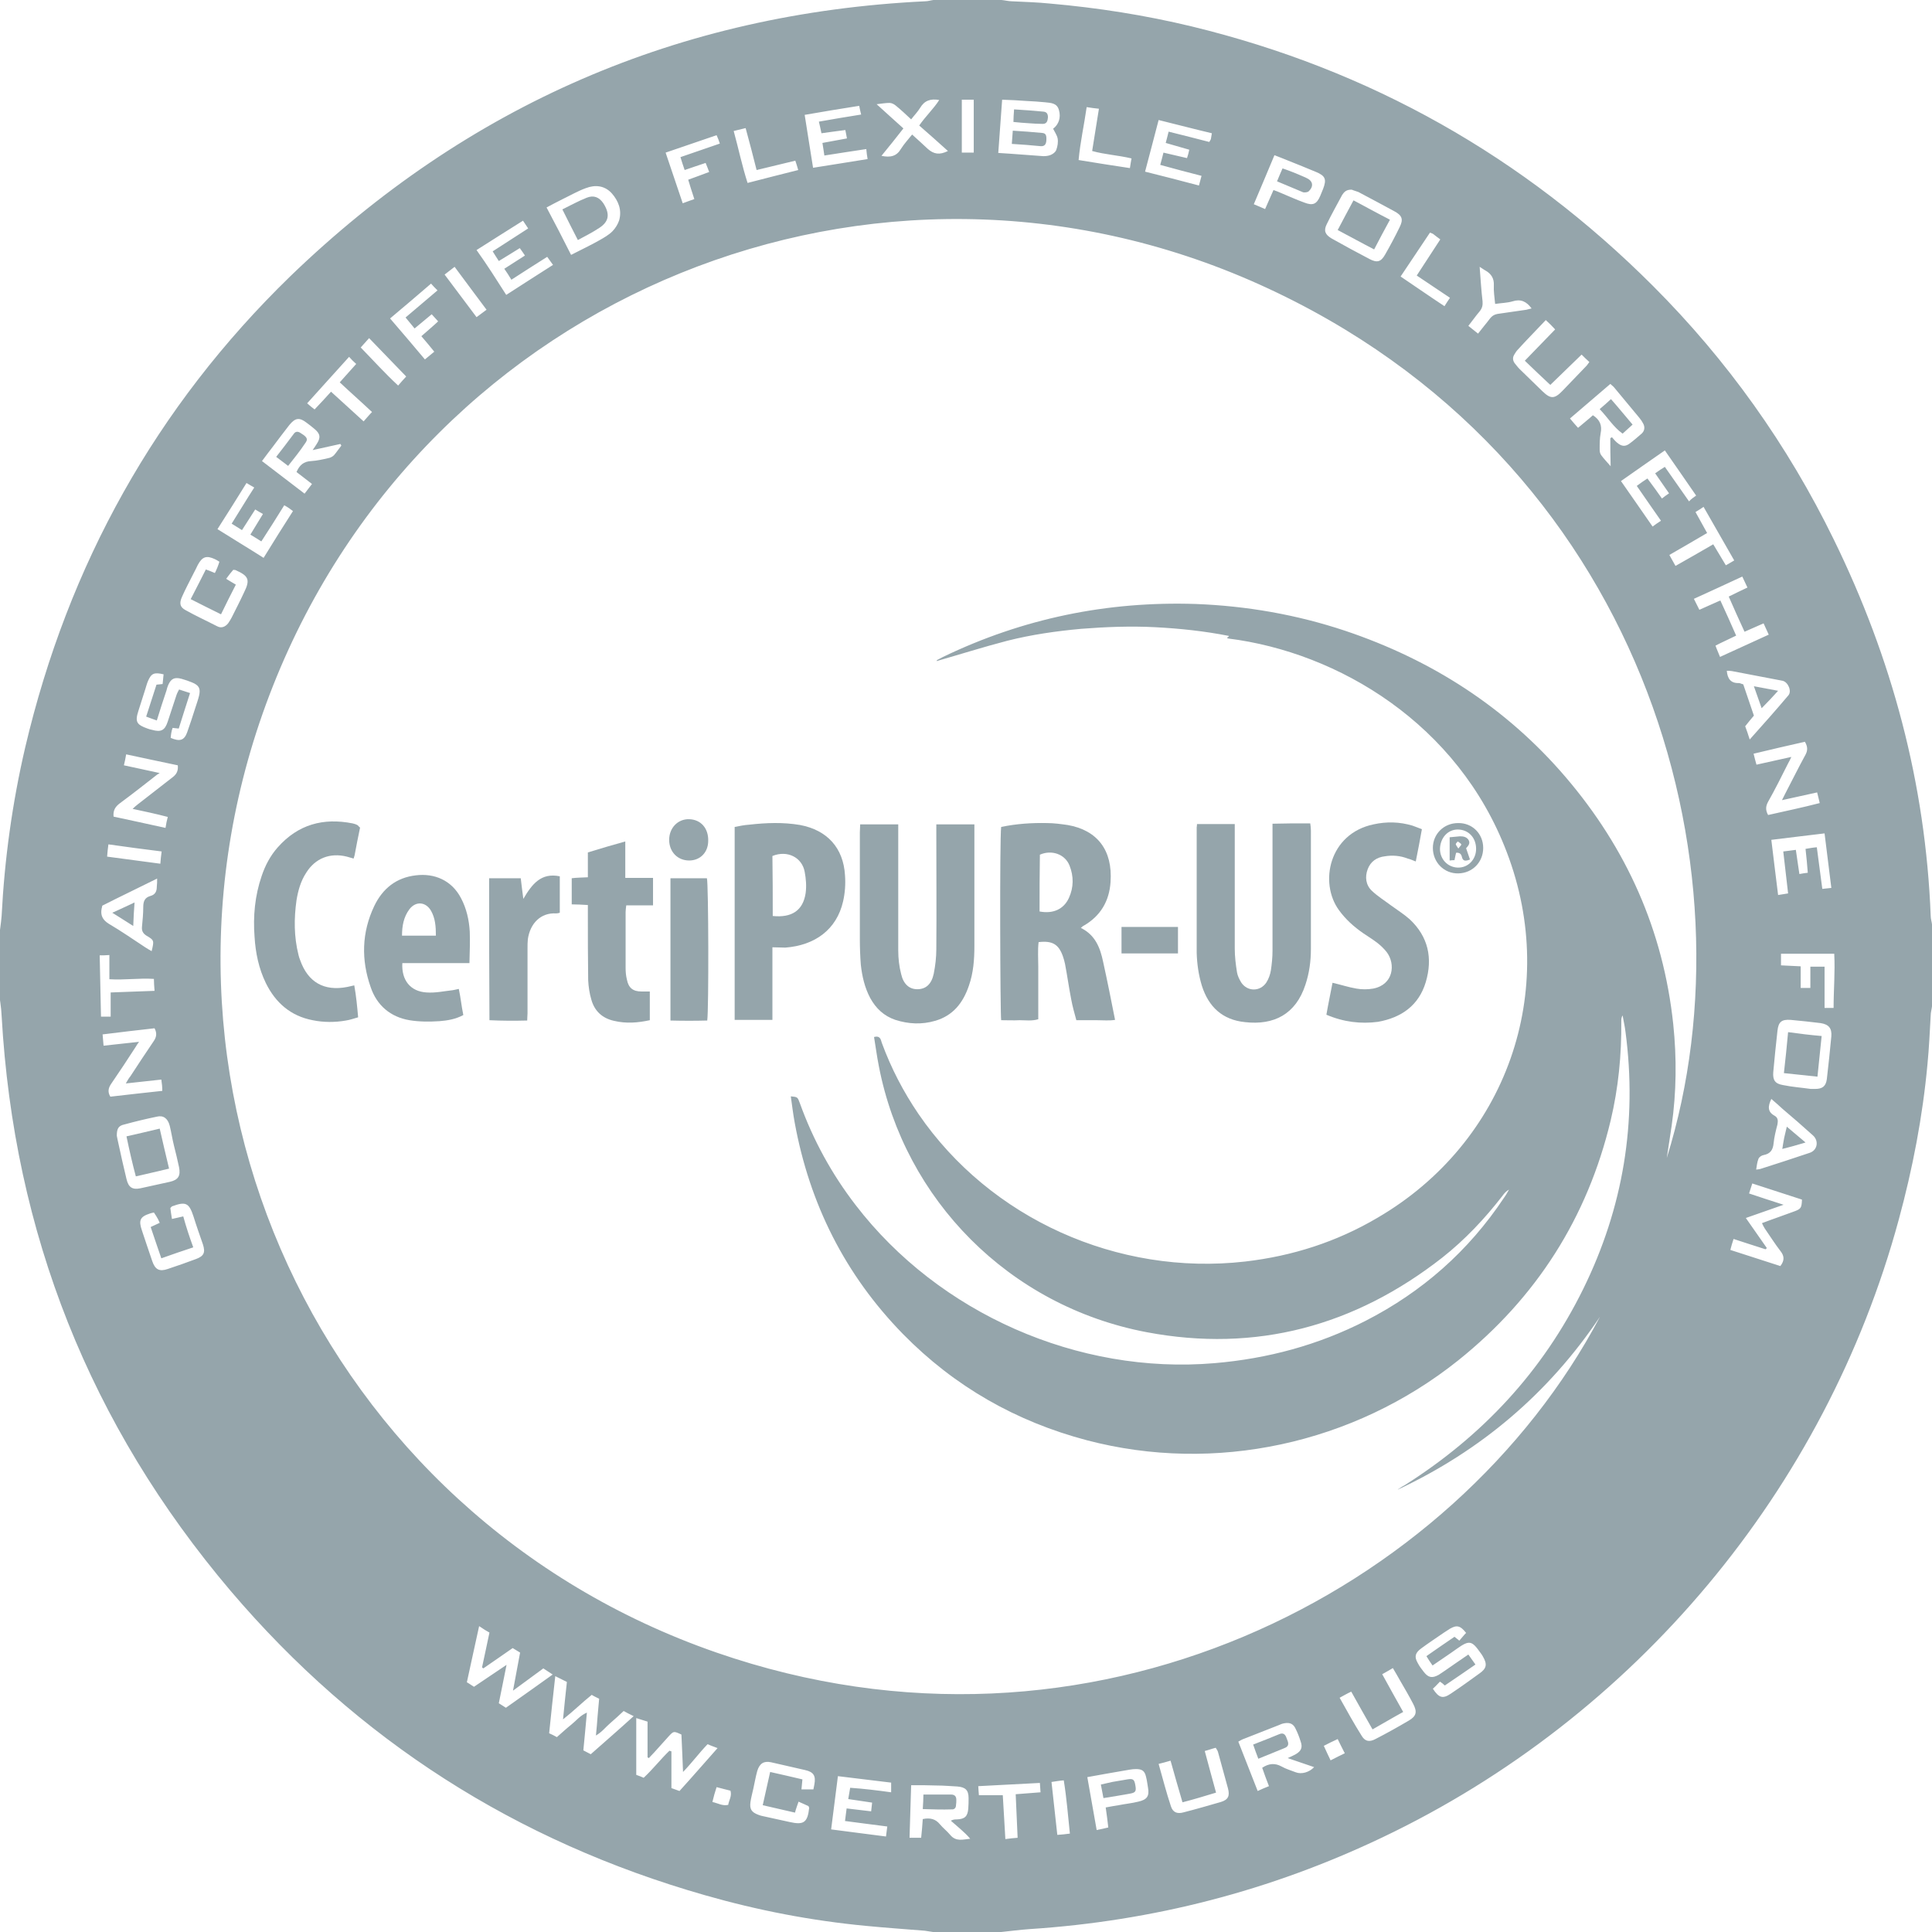 <svg version="1.1" id="Isolation_Mode" xmlns="http://www.w3.org/2000/svg" xmlns:xlink="http://www.w3.org/1999/xlink" x="0px" y="0px" viewBox="0 0 598.8 598.8" style="enable-background:new 0 0 598.8 598.8;" xml:space="preserve" width="598.8"  height="598.8" >
<g>
	<path d="M289.3,0c7,0,14.1,0,21.1,0c1.1,0.1,2.2,0.4,3.3,0.4c3.9,0.2,7.8,0.3,11.7,0.7c14.8,1.3,29.5,3.6,44,7.1
		c55.2,13.4,102.8,40.3,142.9,80.4c23.1,23.1,41.8,49.4,56.1,78.7c18,36.8,28.4,75.5,30,116.6c0,0.9,0.3,1.7,0.4,2.6
		c0,8.5,0,17,0,25.4c-0.1,0.9-0.4,1.9-0.4,2.8c-0.3,5-0.5,10.1-1,15.1c-1.5,16.3-4.6,32.4-8.9,48.2
		c-22.7,83.7-81.7,154.2-160.1,191.5c-34.6,16.5-71,25.9-109.3,28.4c-2.9,0.2-5.9,0.6-8.8,0.9c-7,0-14.1,0-21.1,0
		c-0.9-0.1-1.7-0.3-2.6-0.4c-6.1-0.5-12.1-0.9-18.2-1.5c-16.9-1.6-33.5-4.8-49.9-9.5c-58.5-16.7-107.6-48-147-94.3
		c-43.6-51.4-67.2-110.9-71-178.3c-0.1-2.6-0.6-5.2-0.9-7.8c0-5.3,0-10.6,0-15.8c0.3-2.4,0.7-4.9,0.9-7.3c0.9-17.6,3.3-35,7.3-52.2
		c13.3-56.6,40.5-105.6,82.2-146.1C144.9,32.6,210.5,4.1,286.7,0.4C287.6,0.4,288.5,0.1,289.3,0z M433.2,461.7
		c0.1-0.1,0.2-0.2,0.4-0.3c0.6-0.4,1.2-0.8,1.8-1.1c24-15.2,42.7-35.2,55.3-60.8c12.4-25.2,16.8-51.8,13.1-79.7
		c-0.2-1.7-0.6-3.4-0.9-5.1c-0.4,0.7-0.4,1.3-0.4,1.9c0.1,10.4-0.9,20.6-3.3,30.7c-7.2,30.1-23,54.9-47.2,74.3
		c-32.5,26-75.5,35.2-115.1,24.8c-22-5.8-41.1-16.7-57-32.9c-18-18.4-29-40.4-33.6-65.6c-0.5-2.7-0.8-5.3-1.2-8.1
		c2.1,0.2,2.1,0.2,2.8,2.1c4.1,11.4,9.9,22,17.3,31.6c25.8,33.6,69,52.6,111.2,49c16.5-1.4,32.1-5.6,46.8-13.1
		c17.6-9,32-21.7,42.9-38.1c0.6-0.8,1.1-1.7,1.6-2.6c-0.9,0.5-1.5,1.2-2,1.9c-5.5,7.1-11.6,13.6-18.7,19.2
		c-27.1,21.2-57.7,29.5-91.6,23.1c-42.7-8.1-75-41.1-83-82.4c-0.6-3-1-6.1-1.5-9.1c2-0.5,2.1,0.9,2.4,1.8
		c2.9,7.9,6.7,15.2,11.4,22.1c22.2,32.4,61.7,50.2,101.2,45.7c14.7-1.7,28.4-6.1,41.1-13.6c39.9-23.3,56.5-70.2,40-113.3
		c-15.1-39.7-52.1-61.9-86.3-66.2c-0.1,0-0.3-0.1-0.4-0.2c0.1-0.1,0.2-0.2,0.4-0.3c0,0,0.1-0.1,0.2-0.3c-7.6-1.5-15.2-2.3-22.8-2.7
		c-7.7-0.4-15.3-0.1-23,0.5c-7.7,0.7-15.4,1.8-22.9,3.7c-7.3,1.9-14.6,4.2-21.9,6.3c0.1-0.2,0.1-0.4,0.3-0.4
		c0.6-0.3,1.1-0.6,1.7-0.9c24.7-11.9,50.8-17.3,78.3-16.4c15.8,0.6,31.3,3.3,46.3,8.3c26.8,9,49.9,23.8,68.3,45.3
		c18.9,22.1,30.3,47.5,33.4,76.6c1.1,10.5,1,21.1-0.5,31.6c-0.5,3.3-1,6.6-1.5,9.9c28.2-90.4-7.3-217.1-126.2-270.7
		C271.5,34.6,132.8,90.8,84.6,212.6C36.4,334.4,99.3,469.7,222.1,512.2c115.7,40.1,228.6-18.6,273.8-104.1
		C480,431.8,459,449.6,433.2,461.7z M309.4,47.4c5,0.3,9.5,0.7,14,1c0.8,0,1.6-0.1,2.3-0.4c0.7-0.3,1.5-0.9,1.7-1.6
		c0.4-1.1,0.6-2.4,0.4-3.5c-0.2-1-0.9-2-1.4-3c1.7-1.3,2.5-3.4,1.8-5.8c-0.6-2.2-2.5-2.2-4.3-2.4c-1.9-0.2-3.8-0.3-5.7-0.4
		c-2.5-0.2-4.9-0.3-7.6-0.4C310.2,36.4,309.8,41.8,309.4,47.4z M148.5,504c-1.3,6.1-2.6,11.7-3.8,17.4c0.9,0.5,1.5,1,2.2,1.4
		c3.3-2.2,6.4-4.3,10.1-6.8c-0.9,4.4-1.6,8.1-2.4,11.9c0.8,0.5,1.4,0.9,2.2,1.4c4.8-3.4,9.5-6.7,14.5-10.3c-1.2-0.8-2-1.3-2.9-1.9
		c-3.1,2.3-6,4.4-9.4,6.9c0.8-4.3,1.5-8,2.2-11.8c-0.8-0.5-1.6-1-2.3-1.4c-3.1,2.2-6.1,4.2-9.1,6.3c-0.1-0.1-0.3-0.2-0.4-0.3
		c0.8-3.6,1.5-7.1,2.3-10.8C150.8,505.5,149.8,504.9,148.5,504z M561.2,337.5C561.2,337.4,561.2,337.4,561.2,337.5c0.5,0,1,0,1.4,0
		c2.2,0,3.3-0.8,3.6-3c0.5-4.4,1-8.9,1.4-13.3c0.2-2.5-0.8-3.7-3.3-4.1c-3.1-0.4-6.2-0.7-9.3-1c-2.8-0.2-3.8,0.6-4.1,3.4
		c-0.5,4.3-0.9,8.6-1.3,12.8c-0.2,2.5,0.6,3.6,3,4C555.5,336.9,558.4,337.1,561.2,337.5z M183.4,525.3c-3,2.4-5.6,5-8.9,7.6
		c0.4-4.2,0.8-7.9,1.2-11.6c-1.2-0.6-2.2-1.1-3.6-1.8c-0.7,6.1-1.3,11.9-1.9,17.7c0.9,0.4,1.7,0.8,2.4,1.2c1.6-1.4,3-2.7,4.5-3.9
		c1.5-1.2,2.7-2.8,4.8-3.7c-0.4,4.1-0.7,7.9-1.1,11.7c0.8,0.4,1.5,0.8,2.3,1.2c4.4-3.9,8.8-7.7,13.3-11.8c-1.3-0.6-2.2-1.1-3.1-1.6
		c-1.5,1.4-2.8,2.6-4.2,3.8c-1.4,1.2-2.5,2.7-4.4,3.8c0.2-2.2,0.4-4,0.5-5.8c0.2-1.9,0.3-3.8,0.5-5.6
		C184.9,526.1,184.2,525.8,183.4,525.3z M36.2,352c0.1,0.6,0.3,1.5,0.5,2.4c0.8,3.7,1.6,7.3,2.5,11c0.6,2.6,1.8,3.4,4.3,2.9
		c3-0.7,6.1-1.3,9.1-2c2.7-0.6,3.4-1.9,2.9-4.5c-0.5-2.3-1-4.5-1.6-6.8c-0.5-2-0.8-4.1-1.3-6.1c-0.6-2.3-2-3.3-4-2.8
		c-3.4,0.7-6.7,1.5-10,2.4C36.7,348.9,36.2,349.8,36.2,352z M419,58.8c-1.7-0.1-2.4,0.7-3,1.6c-1.6,3-3.3,6-4.8,9.1
		c-1,2-0.5,3.2,1.5,4.4c3.9,2.2,7.8,4.3,11.8,6.4c2.3,1.2,3.5,0.9,4.8-1.4c1.6-2.8,3.1-5.6,4.5-8.5c1.2-2.4,0.8-3.6-1.6-4.9
		c-3.7-2-7.4-4-11.2-6C420.2,59.2,419.4,59,419,58.8z M210.6,555.1c4-4.4,7.8-8.8,11.8-13.3c-1.3-0.5-2.2-0.8-3.1-1.2
		c-2.6,2.7-4.8,5.7-7.6,8.6c-0.2-4.2-0.3-8-0.5-11.6c-2.4-1.1-2.4-1.1-3.9,0.5c-1.5,1.7-3,3.3-4.5,5c-0.6,0.6-1.1,1.2-1.7,1.8
		c-0.1-0.1-0.3-0.2-0.4-0.2c0-3.6,0-7.3,0-11.1c-1.2-0.4-2.3-0.7-3.5-1.1c0,6.1,0,11.8,0,17.6c0.9,0.3,1.6,0.6,2.3,0.9
		c2.9-2.7,5.2-5.7,8-8.4c0.2,0.1,0.4,0.2,0.6,0.2c0,3.8,0,7.6,0,11.4C209,554.5,209.7,554.8,210.6,555.1z M444.1,523.4
		c1.9,2.9,3.1,3.2,5.6,1.5c3-2,5.9-4.1,8.8-6.2c2.3-1.6,2.5-2.9,1.1-5.3c-0.2-0.4-0.5-0.8-0.8-1.2c-2.6-3.7-3.4-3.9-7.1-1.3
		c-2.5,1.8-5.1,3.5-7.7,5.3c-0.7-1-1.3-1.9-1.9-2.9c3-2.1,5.9-4.1,8.7-6c0.6,0.5,1,0.8,1.5,1.2c0.8-0.9,1.4-1.7,2.1-2.4
		c-1.8-2.3-2.9-2.5-5-1.3c-0.7,0.4-1.3,0.9-2,1.3c-2.3,1.6-4.6,3.1-6.9,4.8c-1.9,1.4-2.2,2.6-1.1,4.5c0.5,1,1.2,1.9,1.9,2.8
		c1.4,1.8,2.6,2,4.6,0.9c0.6-0.4,1.2-0.8,1.8-1.2c2.4-1.7,4.8-3.3,7.4-5.1c0.8,1.1,1.4,2,2.2,3.1c-3.3,2.3-6.4,4.4-9.5,6.5
		c-0.5-0.5-0.9-0.8-1.5-1.2C445.5,522,444.9,522.7,444.1,523.4z M177,79c3.1-1.6,6.1-3,8.9-4.6c1.4-0.8,2.8-1.6,3.9-2.7
		c0.9-0.9,1.7-2.2,2.1-3.4c0.9-3.2-0.2-6-2.3-8.4c-2.2-2.4-5.1-2.7-8-1.6c-2.5,0.9-4.9,2.3-7.4,3.5c-1.6,0.8-3.1,1.6-4.8,2.5
		C172,69.2,174.5,74,177,79z M499.1,135.8c0.2-0.1,0.4-0.2,0.5-0.3c0.5,0.6,1,1.2,1.6,1.7c1.3,1.1,2.4,1.3,3.7,0.4
		c1.4-1,2.6-2.1,3.9-3.2c0.9-0.8,1.1-2,0.5-3.1c-0.3-0.6-0.7-1.2-1.2-1.8c-2.6-3.1-5.2-6.3-7.8-9.4c-0.3-0.4-0.8-0.7-1.2-1.1
		c-4.2,3.6-8.3,7.1-12.5,10.7c0.9,1.1,1.6,1.9,2.5,2.9c1.6-1.4,3.2-2.6,4.6-3.9c2.2,1.4,2.9,3.2,2.4,5.6c-0.3,1.6-0.3,3.3-0.3,5
		c0,0.6,0.1,1.3,0.5,1.8c0.8,1.1,1.7,2,2.9,3.4C499.1,141.2,499.1,138.5,499.1,135.8z M52.9,228.7c2.8,1.2,4.2,0.8,5.1-1.7
		c0.9-2.5,1.7-5,2.5-7.5c0.4-1.3,0.9-2.6,1.2-3.9c0.5-2.2,0-3.2-2.2-4.1c-1-0.4-2.1-0.8-3.2-1.1c-2.2-0.6-3.3-0.1-4.2,2
		c-0.2,0.5-0.4,1.1-0.5,1.6c-1,3-2,6-3,9.3c-1.2-0.4-2.2-0.8-3.3-1.2c1.1-3.5,2.2-6.7,3.2-9.9c0.8-0.1,1.3-0.1,1.9-0.2
		c0.1-1.1,0.2-2.1,0.3-3c-2.9-0.7-3.8-0.3-4.8,2c-0.4,0.9-0.6,1.8-0.9,2.7c-0.7,2.2-1.4,4.4-2.1,6.6c-1.1,3.4-0.6,4.3,2.8,5.5
		c0.5,0.2,0.9,0.3,1.4,0.4c2.8,0.8,4,0.2,4.9-2.6c0.9-2.7,1.8-5.5,2.7-8.2c0.2-0.6,0.5-1.1,0.8-1.7c1.2,0.4,2.1,0.7,3.4,1.1
		c-1.2,3.8-2.4,7.4-3.5,11c-0.8-0.1-1.3-0.1-1.9-0.2C53.1,226.7,53,227.6,52.9,228.7z M393.3,553.6c-0.8-2.1-1.5-3.9-2.1-5.7
		c2.1-1.4,4-1.5,6-0.4c1.4,0.8,2.9,1.2,4.4,1.8c1.8,0.7,4.2,0,5.7-1.6c-2.6-0.9-5.2-1.8-8.2-2.8c1.1-0.5,1.8-0.8,2.5-1.2
		c1.7-1,2.2-2.1,1.5-4c-0.4-1.3-0.9-2.6-1.5-3.8c-0.7-1.6-1.8-2.1-3.5-1.8c-0.6,0.1-1.2,0.3-1.8,0.6c-3.6,1.4-7.1,2.8-10.7,4.2
		c-0.6,0.2-1.1,0.5-1.8,0.9c2,5.1,4,10.2,6,15.3C391.1,554.5,392,554.1,393.3,553.6z M282.4,553.3c-0.2,5.5-0.3,10.8-0.5,16.3
		c1.3,0,2.4,0,3.6,0c0.2-2,0.4-4,0.5-5.8c2.3-0.5,4,0,5.3,1.6c1,1.2,2.2,2.1,3.2,3.3c1.8,2.2,4,1.4,6.2,1.2c-0.9-1.1-1.9-2-2.9-2.9
		c-1-0.9-2.1-1.8-3.1-2.7c0.8-0.4,1.3-0.4,1.9-0.4c2.4-0.1,3.3-0.9,3.5-3.3c0.1-1.1,0.1-2.2,0.1-3.3c0-2.5-1-3.4-3.5-3.6
		c-2.1-0.1-4.1-0.3-6.2-0.3C288,553.3,285.3,553.3,282.4,553.3z M105.8,138.1c-0.1-0.2-0.2-0.3-0.3-0.5c-2.7,0.6-5.4,1.2-8.6,1.9
		c0.6-0.9,0.9-1.3,1.2-1.8c1.4-2.1,1.2-3.3-0.8-4.9c-0.7-0.6-1.5-1.2-2.3-1.8c-2.2-1.7-3.5-1.5-5.3,0.7c-1.7,2.2-3.4,4.4-5.1,6.7
		c-1.1,1.4-2.2,2.9-3.4,4.5c4.5,3.4,8.7,6.7,13.2,10.1c0.8-1.1,1.5-1.9,2.3-3c-1.7-1.3-3.2-2.5-4.8-3.7c0.9-2.1,2.2-3.3,4.6-3.4
		c1.7-0.1,3.5-0.5,5.2-0.9c0.7-0.1,1.4-0.5,1.8-0.9C104.3,140.2,105,139.1,105.8,138.1z M542.1,369.9c3.6,1.2,6.9,2.3,10.7,3.5
		c-4,1.4-7.7,2.7-11.7,4.1c2.3,3.3,4.4,6.3,6.5,9.3c-0.1,0.1-0.2,0.3-0.4,0.4c-3.2-1-6.5-2.1-9.9-3.2c-0.4,1.2-0.7,2.2-1,3.4
		c5.3,1.7,10.5,3.4,15.5,5c1.4-1.8,1.2-3.2,0-4.7c-1.7-2.2-3.2-4.6-4.8-6.9c-0.3-0.5-0.6-1-0.9-1.7c3.4-1.3,6.7-2.4,9.9-3.6
		c2.2-0.8,2.4-1.1,2.5-3.7c-5-1.6-10.1-3.3-15.4-5C542.7,368,542.4,368.9,542.1,369.9z M41.1,250.7c0.6-0.6,1.1-1,1.6-1.4
		c3.6-2.8,7.2-5.6,10.8-8.4c1.2-0.9,1.8-2,1.6-3.7c-5.2-1.1-10.5-2.2-16-3.4c-0.2,1.2-0.4,2.2-0.7,3.4c3.6,0.8,7.1,1.5,11.1,2.4
		c-0.7,0.4-1,0.6-1.2,0.8c-3.7,2.9-7.4,5.8-11.2,8.6c-1.3,1-2.1,2.1-1.9,4.1c5.2,1.1,10.6,2.3,16.1,3.5c0.2-1.3,0.4-2.3,0.7-3.4
		C48.2,252.2,44.8,251.5,41.1,250.7z M50,334.6c-3.8,0.4-7.3,0.8-11,1.2c0.5-0.9,0.9-1.6,1.4-2.2c2.4-3.7,4.8-7.3,7.3-11
		c0.8-1.2,1-2.4,0.2-3.9c-5.3,0.6-10.6,1.2-16.1,1.9c0.1,1.2,0.2,2.2,0.3,3.5c3.7-0.4,7.2-0.8,11-1.2c-0.5,0.7-0.8,1.1-1,1.5
		c-2.5,3.9-5.1,7.8-7.7,11.6c-0.8,1.2-1.1,2.4-0.2,3.9c5.2-0.6,10.5-1.2,16.1-1.8C50.3,336.9,50.2,335.9,50,334.6z M548,252.6
		c5.3-1.2,10.6-2.3,16-3.7c-0.3-1.2-0.5-2.2-0.8-3.3c-3.7,0.8-7.2,1.6-10.9,2.4c0.4-0.8,0.7-1.4,1-2c2.1-4,4.1-8.1,6.3-12.1
		c0.7-1.3,0.7-2.5-0.2-4c-5.3,1.2-10.5,2.4-15.9,3.7c0.3,1.3,0.6,2.3,0.9,3.4c3.7-0.8,7.1-1.6,10.8-2.4c-0.4,0.9-0.7,1.5-1,2
		c-2,4-4,8-6.2,11.9C547.3,249.8,547.1,251,548,252.6z M68,174.1c-0.6-0.4-1-0.6-1.4-0.8c-2.6-1.2-3.9-0.8-5.3,1.8
		c-0.4,0.8-0.8,1.7-1.3,2.6c-1.2,2.4-2.5,4.8-3.6,7.3c-0.9,2-0.6,3.2,1.1,4.1c3.2,1.8,6.5,3.3,9.8,5c1.3,0.7,2.5,0.2,3.4-0.9
		c0.4-0.6,0.8-1.2,1.1-1.8c1.3-2.6,2.6-5.1,3.8-7.7c2-4,1.5-5.2-2.6-7c-0.1-0.1-0.3,0-0.7-0.1c-0.7,0.8-1.4,1.7-2.2,2.8
		c1.1,0.7,2,1.2,3,1.8c-1.6,3.1-3.1,6.1-4.6,9.2c-3.2-1.6-6.3-3.1-9.4-4.7c1.7-3.3,3.2-6.2,4.7-9.2c1.1,0.4,1.9,0.7,2.8,1.1
		C67.2,176.4,67.6,175.4,68,174.1z M253.8,37.7c4.5-0.8,8.7-1.5,13.1-2.2c-0.3-1.1-0.4-1.8-0.6-2.7c-5.7,0.9-11.2,1.8-16.9,2.8
		c0.9,5.6,1.7,10.9,2.6,16.4c5.8-0.9,11.2-1.8,16.9-2.7c-0.2-1.1-0.3-2-0.4-3.1c-4.5,0.7-8.7,1.3-13,2c-0.2-1.5-0.4-2.6-0.6-3.9
		c2.6-0.5,5-0.9,7.6-1.4c-0.2-1-0.3-1.7-0.5-2.6c-2.6,0.3-5,0.7-7.4,1C254.3,39.9,254.1,38.9,253.8,37.7z M238.7,549.2
		c3.5,0.8,6.7,1.5,10,2.3c-0.1,1.1-0.2,2.1-0.3,3.1c1.3,0,2.5,0,3.7,0c0.1-0.6,0.2-1.1,0.3-1.5c0.5-2.7-0.2-3.9-2.9-4.5
		c-3.5-0.8-7-1.6-10.5-2.4c-2.3-0.5-3.6,0.4-4.3,2.7c-0.5,1.8-0.8,3.6-1.2,5.4c-0.3,1.4-0.7,2.8-0.9,4.2c-0.3,2.2,0.3,3.2,2.5,4
		c0.5,0.2,0.9,0.3,1.4,0.4c2.7,0.6,5.4,1.2,8.2,1.8c4.4,1,5.6,0.2,6.1-4.4c0-0.1-0.1-0.1-0.2-0.5c-0.9-0.4-1.9-0.9-3.1-1.4
		c-0.4,1.2-0.8,2.2-1.1,3.4c-3.4-0.8-6.6-1.5-10-2.3C237.2,556,237.9,552.8,238.7,549.2z M276.2,555.5c0-1.1,0-2.1,0-3
		c-5.6-0.7-10.9-1.3-16.5-2c-0.7,5.6-1.4,10.9-2.1,16.5c5.7,0.7,11.2,1.5,17,2.2c0.1-1.1,0.3-2,0.4-3.1c-4.5-0.6-8.7-1.1-13.1-1.7
		c0.2-1.4,0.3-2.6,0.5-3.9c2.6,0.3,5,0.6,7.6,0.9c0.1-1,0.2-1.8,0.3-2.7c-2.5-0.4-4.8-0.7-7.4-1.1c0.2-1.3,0.4-2.4,0.6-3.5
		C267.8,554.4,271.9,554.9,276.2,555.5z M88.1,156.6c-2.4,3.9-4.7,7.5-7.1,11.2c-1.2-0.8-2.3-1.4-3.4-2.1c1.3-2.2,2.6-4.2,3.9-6.4
		c-0.9-0.5-1.6-0.9-2.4-1.4c-1.4,2.2-2.7,4.2-4.1,6.4c-1.1-0.7-2.1-1.3-3.2-2c2.4-3.8,4.6-7.5,7-11.2c-1-0.6-1.6-0.9-2.4-1.4
		c-3,4.8-5.9,9.5-9,14.3c4.9,3.1,9.6,5.9,14.3,8.9c3.1-5,6-9.7,9.1-14.5C89.9,157.7,89.2,157.2,88.1,156.6z M156.9,91.4
		c4.9-3.2,9.7-6.2,14.5-9.3c-0.7-1-1.2-1.7-1.8-2.5c-3.8,2.4-7.4,4.7-11.1,7.1c-0.8-1.3-1.4-2.3-2.2-3.4c2.2-1.4,4.2-2.7,6.4-4.1
		c-0.6-0.9-1-1.5-1.6-2.3c-2.3,1.4-4.3,2.7-6.5,4c-0.7-1.1-1.3-2-1.9-3c3.7-2.4,7.3-4.7,11-7.1c-0.6-0.9-1-1.5-1.6-2.4
		c-4.8,3-9.5,6-14.4,9.1C151,82.1,153.9,86.7,156.9,91.4z M563.1,262.6c0.6,4.3,1.1,8.6,1.7,12.9c1-0.1,1.7-0.2,2.8-0.3
		c-0.7-5.7-1.4-11.2-2.1-16.9c-5.7,0.7-11,1.3-16.5,2c0.7,5.9,1.4,11.4,2.1,17.1c1.1-0.2,2-0.3,3.1-0.5c-0.5-4.4-1-8.6-1.5-13
		c1.4-0.2,2.6-0.3,3.9-0.5c0.4,2.6,0.7,5,1.1,7.5c1-0.2,1.7-0.3,2.6-0.4c-0.2-2.5-0.4-4.9-0.7-7.4
		C560.8,262.9,561.8,262.7,563.1,262.6z M359.1,37.2c-1.4,5.5-2.8,10.6-4.2,16c5.6,1.4,11.1,2.8,16.7,4.3c0.3-1.1,0.5-1.9,0.8-3
		c-4.3-1.1-8.5-2.2-12.8-3.4c0.4-1.4,0.7-2.6,1-3.8c2.5,0.6,4.8,1.1,7.3,1.7c0.3-0.9,0.5-1.6,0.7-2.6c-2.5-0.7-4.8-1.4-7.3-2.1
		c0.3-1.2,0.6-2.2,0.9-3.5c4.4,1.1,8.4,2.1,12.6,3.2c0.2-0.4,0.4-0.6,0.5-0.9c0.1-0.5,0.2-1.1,0.3-1.8
		C370.1,40,364.8,38.6,359.1,37.2z M525.7,153.6c-3.2-4.7-6.4-9.2-9.7-14c-4.7,3.3-9.1,6.3-13.6,9.5c3.4,4.8,6.5,9.4,9.8,14.1
		c0.9-0.7,1.7-1.2,2.6-1.8c-2.6-3.7-5-7.2-7.5-10.8c1.2-0.9,2.2-1.6,3.3-2.3c1.6,2.1,3,4.1,4.5,6.2c0.8-0.6,1.4-1.1,2.2-1.6
		c-1.5-2.1-2.8-4.1-4.3-6.2c1.1-0.8,2-1.4,3-2c2.6,3.7,5,7.1,7.5,10.7C524.2,154.6,524.9,154.2,525.7,153.6z M533.1,203.6
		c5.2-2.4,10.1-4.6,15.1-6.9c-0.6-1.3-1.1-2.4-1.6-3.5c-2.1,0.9-3.9,1.7-5.9,2.6c-1.7-3.7-3.3-7.2-4.9-10.9c2.1-1,3.8-1.9,5.8-2.8
		c-0.6-1.2-1-2.2-1.6-3.4c-5.1,2.4-10,4.6-15,6.9c0.6,1.3,1.2,2.3,1.7,3.4c2.2-1,4.3-1.9,6.5-2.9c1.7,3.7,3.3,7.2,4.9,10.9
		c-2.2,1.1-4.3,2-6.4,3.1C532.1,201.3,532.6,202.3,533.1,203.6z M479.1,99.2c-3,3.2-5.9,6.1-8.7,9.2c-0.4,0.4-0.7,0.9-1,1.4
		c-0.6,0.9-0.6,1.8,0,2.7c0.5,0.6,1,1.3,1.5,1.8c2.4,2.3,4.8,4.7,7.2,7c2.5,2.4,3.7,2.4,6.2-0.2c2.4-2.5,4.9-5.1,7.3-7.6
		c0.4-0.4,0.6-0.8,1-1.3c-0.9-0.8-1.7-1.6-2.4-2.3c-3.3,3.2-6.4,6.2-9.7,9.4c-2.7-2.5-5.3-5-7.9-7.5c3.2-3.3,6.2-6.4,9.4-9.7
		C481,101,480.2,100.2,479.1,99.2z M59.9,386.6c-3.3,1.1-6.6,2.2-9.9,3.4c-1.2-3.4-2.2-6.5-3.3-9.7c1-0.5,1.8-0.8,2.8-1.3
		c-0.3-0.6-0.5-1.2-0.8-1.6c-0.3-0.6-0.7-1.1-1-1.6c-0.5,0.1-0.9,0.2-1.2,0.3c-3.1,1-3.6,2.1-2.5,5.3c1.1,3.2,2.1,6.4,3.2,9.5
		c0.9,2.6,2.2,3.3,4.8,2.4c3-1,5.9-2,8.8-3.1c2.4-0.9,2.9-2,2.1-4.5c-1-2.9-2-5.7-2.9-8.6c-1.4-4.3-2.4-4.8-6.7-3.2
		c-0.1,0.1-0.2,0.2-0.5,0.5c0.1,1,0.3,2.1,0.5,3.4c1.3-0.3,2.3-0.5,3.5-0.8C57.7,380.3,58.7,383.3,59.9,386.6z M415.2,526.2
		c2.3,4.1,4.5,8.1,6.9,11.9c1,1.6,2.3,1.9,4.2,0.9c3.5-1.8,6.9-3.7,10.3-5.7c2.4-1.4,2.7-2.7,1.4-5.2c-1.3-2.5-2.7-4.9-4.1-7.3
		c-0.7-1.2-1.4-2.5-2.2-3.8c-1.2,0.7-2.2,1.3-3.3,1.9c2.2,4,4.3,7.8,6.5,11.7c-3.3,1.8-6.3,3.6-9.5,5.4c-2.2-3.9-4.4-7.7-6.6-11.7
		C417.5,524.9,416.5,525.5,415.2,526.2z M366.5,558.6c-1.3-4.4-2.5-8.6-3.7-12.9c-1.4,0.4-2.4,0.7-3.7,1c1.3,4.6,2.4,8.9,3.8,13.1
		c0.6,1.9,1.9,2.5,4,1.9c3.9-1,7.7-2.1,11.5-3.2c2.3-0.7,2.8-1.9,2.2-4.2c-1-3.8-2.1-7.5-3.1-11.3c-0.1-0.4-0.4-0.8-0.7-1.3
		c-1.2,0.3-2.2,0.7-3.4,1c1.2,4.4,2.3,8.6,3.5,12.9C373.3,556.7,370,557.7,366.5,558.6z M394.7,58.9c0.9,0.3,1.6,0.6,2.3,0.9
		c2.4,1,4.8,2.1,7.3,3c2.6,1,3.8,0.5,4.9-2.1c0.3-0.7,0.6-1.5,0.9-2.2c1.1-2.9,0.7-4-2.2-5.2c-2.9-1.2-5.8-2.4-8.6-3.5
		c-1.4-0.6-2.8-1.1-4.3-1.7c-2.2,5.2-4.2,10.1-6.4,15.2c1.3,0.5,2.3,1,3.5,1.5C393,62.7,393.8,60.9,394.7,58.9z M342.7,560.2
		c1.5-0.3,2.8-0.5,4-0.7c2-0.4,4.1-0.6,6.1-1.1c2.7-0.6,3.5-1.7,3-4.4c-0.2-1.1-0.3-2.2-0.6-3.3c-0.4-1.8-1.2-2.4-3.1-2.4
		c-1.3,0-2.5,0.3-3.8,0.5c-3.7,0.6-7.3,1.3-11.3,2c1,5.5,1.9,10.9,2.9,16.4c1.4-0.3,2.5-0.5,3.6-0.8
		C343.3,564.4,343,562.4,342.7,560.2z M48.7,272.3c-5.8,2.9-11.5,5.6-17,8.4c-0.1,0.4-0.1,0.7-0.2,0.9c-0.4,2.1,0.3,3.5,2.2,4.7
		c3.9,2.3,7.5,4.8,11.3,7.3c0.6,0.4,1.3,0.8,2,1.2c0.8-3.3,0.8-3.4-1.6-4.8c-1.1-0.7-1.5-1.5-1.4-2.7c0.2-2.1,0.4-4.1,0.4-6.2
		c0-1.8,0.5-2.9,2.2-3.4c1.5-0.4,2-1.4,2-2.9C48.7,274,48.7,273.3,48.7,272.3z M549,340.6c-1.1,2.3-1.2,4,1,5.2
		c1.1,0.6,1.1,1.6,0.9,2.7c-0.5,1.9-1,3.9-1.2,5.9c-0.2,2-1,3.2-3.1,3.6c-0.6,0.1-1.4,0.6-1.6,1.2c-0.4,1-0.5,2.1-0.7,3.3
		c0.7-0.1,1-0.1,1.3-0.2c5.1-1.6,10.2-3.3,15.3-5c2.4-0.8,2.9-3.7,1-5.4c-3.1-2.8-6.2-5.5-9.4-8.2
		C551.3,342.6,550.3,341.7,549,340.6z M542.3,229.2c4.3-4.8,8.2-9.2,12-13.7c1.1-1.3-0.1-4.1-1.8-4.5c-5.2-1-10.5-2-15.7-3
		c-0.5-0.1-1-0.1-1.6-0.1c0.2,2.4,1.2,3.9,3.7,3.8c0.4,0,0.9,0.3,1.4,0.4c1.1,3.2,2.2,6.5,3.3,9.7c-0.9,1.1-1.8,2.1-2.7,3.3
		C541.4,226.4,541.8,227.6,542.3,229.2z M273.2,48.3c2.8,0.6,4.7,0.1,6-2.1c1-1.6,2.3-3,3.5-4.5c1.8,1.6,3.3,3,4.8,4.4
		c1.9,1.7,3.7,2,6.3,0.7c-3-2.7-5.9-5.3-8.9-7.9c2-2.9,4.4-5.1,6.2-7.9c-2.7-0.5-4.6,0.2-5.9,2.4c-0.8,1.3-1.8,2.3-2.8,3.6
		c-1.7-1.6-3.2-3-4.8-4.3c-0.5-0.4-1.2-0.8-1.9-0.8c-1.2,0-2.3,0.2-4,0.4c3,2.7,5.6,5.1,8.3,7.5C277.8,42.6,275.6,45.4,273.2,48.3z
		 M568.3,312.4c0-5.6,0.5-11.1,0.2-16.8c-5.6,0-11,0-16.5,0c0,1.2,0,2.3,0,3.6c2,0.1,4,0.2,6.1,0.3c0,2.3,0,4.4,0,6.7
		c1.1,0,1.9,0,3,0c0-2.2,0-4.4,0-6.6c1.6,0,2.9,0,4.4,0c0,4.4,0,8.5,0,12.8C566.5,312.4,567.3,312.4,568.3,312.4z M134.6,109
		c-1.4-1.7-2.6-3.2-4-4.8c1.8-1.6,3.5-3,5.2-4.6c-0.7-0.8-1.3-1.4-2-2.2c-1.8,1.5-3.5,2.9-5.3,4.4c-1-1.2-1.8-2.2-2.8-3.4
		c3.4-2.9,6.6-5.6,9.9-8.4c-0.8-0.8-1.4-1.4-2-2.1c-4.3,3.7-8.4,7.2-12.7,10.8c3.7,4.3,7.2,8.4,10.8,12.7
		C132.7,110.6,133.6,109.8,134.6,109z M211.6,63c1.4-0.5,2.4-0.9,3.6-1.3c-0.7-2.1-1.3-4-1.9-6c2.3-0.8,4.3-1.6,6.5-2.4
		c-0.4-1.1-0.7-1.8-1.1-2.8c-2.3,0.8-4.3,1.4-6.5,2.2c-0.5-1.5-0.9-2.6-1.3-4c4.1-1.4,8.1-2.8,12.2-4.2c-0.3-1-0.6-1.7-1-2.6
		c-5.3,1.8-10.5,3.6-15.8,5.4C208.1,52.6,209.8,57.6,211.6,63z M34.3,315.1c0-2.6,0-5,0-7.5c4.6-0.2,9-0.3,13.6-0.5
		c-0.1-1.4-0.2-2.6-0.2-3.7c-4.7-0.3-9.1,0.4-13.8,0.1c0-2.6,0-4.9,0-7.5c-1.2,0.1-2,0.1-3,0.1c0.1,6.4,0.3,12.7,0.4,19
		C32.4,315.1,33.2,315.1,34.3,315.1z M314.8,556.1c2.7-0.2,5.2-0.4,7.7-0.6c-0.1-1.1-0.1-1.8-0.2-2.9c-6.4,0.3-12.7,0.7-19.1,1
		c0.1,1.2,0.1,2,0.2,2.8c2.6,0,4.9,0,7.4,0c0.3,4.5,0.5,8.9,0.8,13.6c1.4-0.2,2.5-0.3,3.8-0.4C315.2,565,315,560.7,314.8,556.1z
		 M537.5,173.7c-3.2-5.6-6.3-11-9.5-16.6c-1,0.7-1.7,1.1-2.5,1.6c1.3,2.3,2.4,4.3,3.6,6.5c-3.9,2.3-7.7,4.5-11.7,6.8
		c0.7,1.2,1.2,2.2,1.9,3.4c4-2.3,7.8-4.4,11.7-6.7c1.3,2.2,2.6,4.3,3.9,6.5C535.9,174.7,536.6,174.2,537.5,173.7z M108.2,110.6
		c-4.5,5-8.7,9.6-13,14.4c0.9,0.8,1.5,1.3,2.3,1.9c1.8-1.9,3.4-3.6,5.1-5.5c3.4,3.1,6.7,6.1,10.1,9.2c1-1.1,1.7-2,2.6-2.9
		c-3.4-3.2-6.7-6.1-10-9.2c1.8-2,3.4-3.8,5.1-5.7C109.5,112,108.9,111.4,108.2,110.6z M458.6,82.7c0.3,3.9,0.5,7.3,0.9,10.7
		c0.1,1.2-0.1,2.1-0.9,3.1c-1.2,1.4-2.3,3-3.5,4.5c1.1,0.9,1.9,1.5,3,2.4c1.3-1.7,2.6-3.2,3.8-4.8c0.6-0.7,1.2-1.1,2.2-1.3
		c3-0.4,6-0.9,9-1.3c0.5-0.1,1-0.3,1.6-0.4c-1.6-2.2-3.4-3-5.9-2.2c-1.7,0.5-3.5,0.5-5.4,0.8c-0.2-2.1-0.5-4-0.4-5.8
		c0.1-2.1-0.8-3.5-2.5-4.5C459.9,83.6,459.6,83.3,458.6,82.7z M336.8,33.2c-0.8,5.6-2,10.9-2.5,16.4c5.4,0.9,10.6,1.7,15.9,2.5
		c0.2-1.2,0.3-2,0.5-3c-4.2-1-8.3-1.2-12.2-2.3c0.7-4.5,1.4-8.7,2.1-13.1C339.3,33.6,338.2,33.4,336.8,33.2z M227.4,40.6
		c1.5,5.5,2.6,10.8,4.3,16.1c5.4-1.4,10.5-2.7,15.7-4c-0.3-1.1-0.6-2-0.9-2.9c-4.1,1-7.9,1.9-12,2.9c-1.1-4.4-2.2-8.6-3.4-13
		C229.8,40,228.7,40.3,227.4,40.6z M447.7,94.9c0.6-1,1.1-1.7,1.7-2.6c-3.5-2.3-6.8-4.6-10.3-6.9c2.5-3.8,4.9-7.5,7.3-11.2
		c-0.8-0.6-1.5-1.1-2.1-1.6c-0.2-0.2-0.6-0.3-1.1-0.5c-3,4.5-6,9-9.1,13.6C438.7,88.8,443,91.8,447.7,94.9z M325.9,552.3
		c0.6,5.6,1.2,10.9,1.8,16.4c1.4-0.1,2.5-0.2,3.9-0.4c-0.6-5.6-1-11-1.9-16.5C328.3,551.9,327.3,552.1,325.9,552.3z M298.1,30.9
		c0,5.5,0,10.9,0,16.4c1.2,0,2.3,0,3.7,0c0-5.5,0-10.9,0-16.4C300.6,30.9,299.5,30.9,298.1,30.9z M125.9,116.7
		c-3.8-4-7.6-7.8-11.5-11.9c-0.9,1-1.7,1.9-2.6,2.9c3.9,4,7.5,8,11.6,11.8C124.3,118.4,125,117.7,125.9,116.7z M50.1,263.9
		c-5.6-0.7-10.9-1.4-16.5-2.2c-0.2,1.4-0.3,2.5-0.4,3.8c5.6,0.7,10.9,1.5,16.5,2.2C49.8,266.4,49.9,265.3,50.1,263.9z M150.8,96
		c-3.4-4.5-6.6-8.9-9.9-13.3c-1.2,0.9-2.1,1.6-3.1,2.4c3.4,4.5,6.6,8.8,9.9,13.2C148.8,97.5,149.7,96.8,150.8,96z M412.4,545.6
		c1.7-0.9,3-1.5,4.4-2.2c-0.8-1.6-1.5-2.9-2.2-4.4c-1.5,0.7-2.8,1.3-4.3,2.1C411,542.6,411.6,544,412.4,545.6z M220.8,558.5
		c1.8,0.4,3.1,1.3,4.9,0.9c0.2-1.4,1.2-2.7,0.7-4.4c-1.3-0.3-2.7-0.7-4.3-1.1C221.6,555.4,221.2,556.8,220.8,558.5z" fill="#95A5AB"></path>
	<path d="M310.3,256.3c4.8-1,9.5-1.3,14.2-1.2c2.1,0,4.3,0.3,6.4,0.6c9.2,1.6,14,7.8,13.3,17.7c-0.4,5.9-3.1,10.5-8.3,13.5
		c-0.3,0.1-0.5,0.4-0.9,0.7c4.5,2.2,6,6.2,6.9,10.5c1.3,5.9,2.5,11.9,3.7,18c-1.8,0.3-3.7,0.1-5.7,0.1c-2,0-4,0-6.3,0
		c-0.6-2.2-1.2-4.3-1.6-6.5c-0.7-3.6-1.2-7.2-1.9-10.9c-0.2-0.9-0.4-1.7-0.7-2.5c-1.3-3.6-3.2-4.8-7.5-4.3c-0.3,2.5-0.1,5.2-0.1,7.7
		c0,2.7,0,5.4,0,8.2c0,2.6,0,5.3,0,8c-2,0.6-3.9,0.3-5.8,0.3c-1.9,0.1-3.8,0-5.7,0C310,314.4,309.8,260.1,310.3,256.3z M322.2,282.5
		c4.2,0.8,7.5-0.7,9.1-4.2c1.5-3.3,1.5-6.7,0.2-10c-1.4-3.6-5.6-5-9.2-3.4C322.2,270.8,322.2,276.7,322.2,282.5z" fill="#95A5AB"></path>
	<path d="M371,255.4c3.9,0,7.6,0,11.7,0c0,1,0,1.9,0,2.9c0,11.9,0,23.8,0,35.7c0,2.5,0.3,4.9,0.7,7.4c0.2,1.1,0.7,2.1,1.3,3.1
		c1.9,2.9,5.9,2.9,7.8,0c0.7-1.1,1.2-2.5,1.4-3.8c0.3-2,0.5-4,0.5-6c0-12.2,0-24.3,0-36.5c0-0.9,0-1.7,0-2.9c2,0,3.9-0.1,5.8-0.1
		c1.9,0,3.8,0,5.9,0c0.1,0.8,0.2,1.5,0.2,2.2c0,12.2,0,24.5,0,36.7c0,3.8-0.5,7.5-1.7,11.1c-3,9.2-9.8,12.6-18.7,11.6
		c-7-0.7-11.3-4.7-13.4-11.3c-1-3.3-1.5-6.7-1.6-10.2c0-13,0-25.9,0-38.9C370.9,256.3,371,256,371,255.4z" fill="#95A5AB"></path>
	<path d="M302,255.5c0,1,0,1.8,0,2.7c0,11.7,0,23.3,0,35c0,4.2-0.3,8.3-1.7,12.3c-1.8,5.3-4.9,9.3-10.5,10.9
		c-4.1,1.2-8.2,1-12.3-0.3c-3.5-1.2-6-3.5-7.8-6.8c-1.7-3.2-2.5-6.7-2.9-10.3c-0.2-2.6-0.3-5.3-0.3-7.9c0-11,0-22.1,0-33.1
		c0-0.8,0.1-1.6,0.1-2.5c3.9,0,7.7,0,11.8,0c0,1,0,2,0,2.9c0,12.1,0,24.1,0,36.2c0,2.5,0.3,5,0.9,7.3c0.7,3.1,2.5,4.7,5,4.7
		c2.6,0,4.4-1.5,5.1-4.8c0.5-2.5,0.8-5.1,0.8-7.6c0.1-11.9,0-23.8,0-35.7c0-1,0-1.9,0-3C294.1,255.5,297.9,255.5,302,255.5z" fill="#95A5AB"></path>
	<path d="M239.4,293.6c0,7.7,0,15,0,22.5c-4,0-7.8,0-11.7,0c0-19.9,0-39.8,0-59.8c1.5-0.3,3-0.6,4.5-0.7c5.3-0.6,10.5-0.8,15.8,0.1
		c8.4,1.6,13.4,7.1,13.9,15.6c0.2,2.7,0,5.5-0.6,8.1c-2,8.7-8.7,13.6-17.9,14.3C242.1,293.7,240.9,293.6,239.4,293.6z M239.5,283.9
		c5.9,0.6,9.4-1.7,10.2-7.1c0.3-2.2,0.1-4.5-0.3-6.6c-0.8-4.4-5.3-6.8-10-4.9C239.5,271.4,239.5,277.6,239.5,283.9z" fill="#95A5AB"></path>
	<path d="M411.1,314.5c0.6-3.5,1.3-6.7,1.9-9.9c2.6,0.6,5,1.4,7.4,1.8c1.7,0.3,3.5,0.3,5.2,0c6.3-1.2,7-7.6,4.2-11.3
		c-0.8-1-1.7-1.9-2.7-2.7c-1.4-1.1-3-2.1-4.5-3.1c-2.9-2-5.5-4.3-7.6-7.2c-6.2-8.5-3.1-23.7,10.7-26.6c4.1-0.9,8.1-0.8,12.1,0.4
		c0.9,0.3,1.8,0.7,2.9,1.1c-0.6,3.3-1.2,6.6-1.9,10c-1-0.4-1.7-0.7-2.5-0.9c-2.3-0.9-4.7-1.1-7.1-0.7c-2.5,0.3-4.4,1.6-5.3,4
		c-0.9,2.4-0.6,4.9,1.3,6.7c1.8,1.7,3.9,3,5.9,4.5c1.9,1.4,4,2.7,5.8,4.3c5.8,5.4,7.2,12.1,5,19.5c-2.2,7.3-7.6,11-14.8,12.3
		C421.8,317.4,416.5,316.8,411.1,314.5z" fill="#95A5AB"></path>
	<path d="M111.6,256.5c-0.6,2.9-1.2,5.8-1.7,8.6c-0.1,0.3-0.2,0.6-0.3,1c-0.7-0.2-1.4-0.4-2.1-0.6c-5.2-1.3-9.8,0.5-12.6,5
		c-1.7,2.6-2.5,5.5-3,8.5c-0.8,5.7-0.8,11.3,0.6,16.9c0.1,0.5,0.3,1.1,0.5,1.6c2.4,6.9,7.4,9.8,14.6,8.4c0.6-0.1,1.2-0.3,2.2-0.5
		c0.6,3.3,0.9,6.5,1.2,9.9c-1.4,0.4-2.5,0.8-3.8,1c-3.4,0.6-6.9,0.6-10.3-0.1c-6.8-1.3-11.5-5.4-14.5-11.5
		c-2.2-4.5-3.2-9.4-3.5-14.3c-0.5-6.4,0.1-12.8,2.2-18.9c1.1-3.3,2.7-6.3,5-8.9c6.3-7.1,14.1-9.2,23.2-7.4c0.5,0.1,1.1,0.3,1.6,0.6
		C111.1,256,111.2,256.2,111.6,256.5z" fill="#95A5AB"></path>
	<path d="M145.5,298.5c-7.3,0-14.1,0-20.8,0c-0.3,5.3,2.5,8.8,7.5,9.1c2.7,0.2,5.4-0.4,8.1-0.7c0.5-0.1,1.1-0.2,1.9-0.4
		c0.3,1.4,0.5,2.7,0.7,4c0.2,1.3,0.4,2.7,0.7,4.1c-2.4,1.3-4.9,1.7-7.4,1.9c-3.1,0.2-6.3,0.2-9.3-0.3c-5.9-1-10.1-4.6-12-10.2
		c-3-8.5-2.8-17,1.1-25.2c2.6-5.4,6.8-8.8,12.9-9.5c5.7-0.7,11.1,1.5,14,7.1c1.7,3.2,2.5,6.8,2.7,10.4
		C145.7,291.9,145.6,295,145.5,298.5z M135.1,290c0-2.9-0.2-5.4-1.5-7.7c-1.6-2.8-4.7-3.1-6.7-0.5c-1.8,2.4-2.3,5.2-2.3,8.2
		C128.2,290,131.5,290,135.1,290z" fill="#95A5AB"></path>
	<path d="M182.2,271.9c0-2.7,0-5.2,0-7.7c3.9-1.2,7.6-2.3,11.6-3.4c0,3.8,0,7.4,0,11.3c2.9,0,5.7,0,8.6,0c0,3,0,5.6,0,8.5
		c-2.8,0-5.5,0-8.3,0c-0.1,0.9-0.2,1.5-0.2,2.1c0,5.8,0,11.5,0,17.3c0,1.2,0.1,2.4,0.4,3.6c0.5,2.6,1.9,3.7,4.5,3.7
		c0.8,0,1.6,0,2.6,0c0,2.9,0,5.8,0,8.9c-3.7,0.8-7.3,1.1-11.1,0.2c-3.6-0.8-6-3-7-6.5c-0.6-2-0.9-4.1-1-6.1
		c-0.1-6.8-0.1-13.6-0.1-20.4c0-0.9,0-1.7,0-2.9c-1.8-0.1-3.3-0.2-5-0.2c0-2.6,0-5.2,0-8.1C178.7,272,180.3,272,182.2,271.9z" fill="#95A5AB"></path>
	<path d="M151.6,272.2c3.1,0,6.3,0,9.8,0c0.2,2,0.5,3.9,0.8,6.4c2.7-4.6,5.5-8.2,11.3-7c0,3.8,0,7.5,0,11.3
		c-0.4,0.1-0.7,0.2-1.1,0.2c-4.8-0.3-8.1,3.1-8.8,8c-0.1,0.9-0.1,1.9-0.1,2.9c0,6.7,0,13.4,0,20.1c0,0.6-0.1,1.2-0.1,2.2
		c-3.9,0.1-7.6,0.1-11.7-0.1C151.6,301.5,151.6,287,151.6,272.2z" fill="#95A5AB"></path>
	<path d="M207.8,272.2c3.8,0,7.6,0,11.3,0c0.5,1.7,0.6,40.7,0.1,44.1c-3.7,0.1-7.5,0.1-11.4,0C207.8,301.5,207.8,286.9,207.8,272.2z
		" fill="#95A5AB"></path>
	<path d="M365.1,295.5c-5.9,0-11.6,0-17.5,0c0-2.7,0-5.4,0-8.2c5.8,0,11.6,0,17.5,0C365.1,289.9,365.1,292.6,365.1,295.5z" fill="#95A5AB"></path>
	<path d="M219.5,260.6c0,3.6-2.5,6.1-5.9,6.1c-3.6,0-6.2-2.7-6.2-6.4c0-3.7,2.7-6.5,6.2-6.4C217.2,254,219.6,256.7,219.5,260.6z" fill="#95A5AB"></path>
	<path d="M459.7,262.8c0,4.4-3.3,7.8-7.7,7.9c-4.4,0.1-7.9-3.4-7.9-7.9c0-4.3,3.4-7.7,7.8-7.7C456.3,255,459.7,258.4,459.7,262.8z
		 M457.5,263.1c0-3.5-2.4-6-5.7-6c-3.1,0-5.4,2.6-5.5,6c0,3.2,2.4,5.7,5.5,5.8C455,269,457.5,266.4,457.5,263.1z" fill="#95A5AB"></path>
	<path d="M313.6,44.6c0.1-1.5,0.2-2.7,0.3-4.1c3.1,0.2,6.1,0.4,9.1,0.7c1.2,0.1,1.4,0.8,1.3,2.4c-0.1,1.2-0.6,1.8-1.8,1.7
		C319.6,45,316.7,44.8,313.6,44.6z" fill="#95A5AB"></path>
	<path d="M314.3,33.9c3.2,0.2,6.1,0.4,9.1,0.7c1.1,0.1,1.4,0.8,1.4,1.8c-0.1,1-0.3,2-1.6,2c-1.4,0-2.9-0.1-4.3-0.2
		c-1.5-0.1-3-0.2-4.8-0.4C314.1,36.6,314.2,35.4,314.3,33.9z" fill="#95A5AB"></path>
	<path d="M564.6,321.1c-0.4,4.3-0.9,8.3-1.3,12.6c-3.5-0.4-6.8-0.7-10.4-1.1c0.5-4.3,0.9-8.4,1.3-12.7
		C557.8,320.4,561.1,320.8,564.6,321.1z" fill="#95A5AB"></path>
	<path d="M39.2,352.2c3.4-0.8,6.7-1.5,10.3-2.4c0.9,4.1,1.9,8.1,2.9,12.4c-3.4,0.8-6.7,1.6-10.3,2.4C41,360.5,40.1,356.5,39.2,352.2
		z" fill="#95A5AB"></path>
	<path d="M414.6,71.3c1.6-3.1,3.2-6,4.9-9.2c3.8,2,7.4,4,11.3,6c-1.7,3.1-3.3,6.1-4.9,9.2C422,75.3,418.4,73.3,414.6,71.3z" fill="#95A5AB"></path>
	<path d="M179.1,74.4c-1.7-3.3-3.2-6.3-4.8-9.5c2.6-1.3,5-2.6,7.5-3.6c2.2-0.9,3.9-0.2,5.2,1.7c2.3,3.6,1.5,5.8-1.2,7.6
		C183.7,72,181.5,73.1,179.1,74.4z" fill="#95A5AB"></path>
	<path d="M506,131.6c-1.2,1.1-2.1,1.9-3.1,2.8c-2.9-2.1-4.6-5-7.1-7.6c1.2-1,2.3-2,3.5-3.1C501.6,126.3,503.7,128.9,506,131.6z" fill="#95A5AB"></path>
	<path d="M390,545.1c-0.6-1.6-1.1-2.9-1.6-4.4c2.9-1.1,5.6-2.2,8.3-3.3c0.9-0.3,1.5,0,1.9,0.9c0.2,0.4,0.3,0.9,0.5,1.3
		c0.4,1.1,0.1,1.8-1,2.2C395.5,542.9,392.9,543.9,390,545.1z" fill="#95A5AB"></path>
	<path d="M286,560.7c0.1-1.7,0.2-3.1,0.2-4.5c3,0,5.8,0,8.6,0c1,0,1.6,0.5,1.6,1.6c0,0.6,0,1.1-0.1,1.7c0,0.8-0.5,1.4-1.4,1.3
		C292.1,560.9,289.2,560.8,286,560.7z" fill="#95A5AB"></path>
	<path d="M89.3,144.4c-1.3-1-2.4-1.8-3.7-2.8c1.9-2.4,3.7-4.8,5.5-7.2c0.5-0.7,1.2-0.7,1.9-0.3c0.4,0.3,0.8,0.5,1.2,0.8
		c1.1,0.9,1.2,1.4,0.3,2.6C92.9,139.9,91.2,142,89.3,144.4z" fill="#95A5AB"></path>
	<path d="M395.8,56.2c0.6-1.5,1.1-2.6,1.7-4c1.2,0.4,2.3,0.8,3.3,1.2c1.3,0.5,2.6,1.1,4,1.7c2.1,0.9,2.5,2.6,0.8,4.2
		c-0.3,0.3-1.2,0.4-1.7,0.3C401.3,58.5,398.7,57.4,395.8,56.2z" fill="#95A5AB"></path>
	<path d="M342,557.3c-0.3-1.5-0.5-2.7-0.8-4.2c1.2-0.3,2.3-0.5,3.5-0.8c1.6-0.3,3.1-0.5,4.7-0.8c1.8-0.3,2.2,0,2.5,1.9
		c0.3,1.7,0.1,2.2-1.6,2.5C347.7,556.4,345,556.8,342,557.3z" fill="#95A5AB"></path>
	<path d="M41.3,287c-2.3-1.5-4.3-2.7-6.5-4.1c2.4-1.1,4.4-2,6.9-3.2C41.5,282.3,41.4,284.4,41.3,287z" fill="#95A5AB"></path>
	<path d="M559.6,354.1c-2.6,0.8-4.8,1.4-7.2,2c0.2-1.4,0.4-2.4,0.6-3.5c0.2-1,0.5-2,0.8-3.4C555.7,350.8,557.5,352.3,559.6,354.1z" fill="#95A5AB"></path>
	<path d="M546,219.5c-0.9-2.5-1.6-4.5-2.4-6.8c2.6,0.5,4.8,0.9,7.5,1.4C549.4,216,547.9,217.6,546,219.5z" fill="#95A5AB"></path>
	<path d="M454.4,262.9c0.5,1.4,0.8,2.4,1.2,3.5c-1.3,0.5-2.2,0.6-2.5-0.8c-0.2-0.9-0.7-1.4-1.8-1.3c-0.2,0.7-0.3,1.4-0.5,2.3
		c-0.4,0-0.9,0-1.5,0.1c0-2.4,0-4.6,0-7.2c1.1-0.1,2.1-0.2,3.2-0.3c1.1,0,2.1,0.2,2.7,1.2C455.8,261.5,454.9,262.3,454.4,262.9z
		 M452,263c0.4-0.6,1-1.1,0.9-1.3c-0.2-0.4-0.7-0.6-1.1-0.9c-0.2,0.3-0.6,0.6-0.6,0.8C451.2,261.9,451.5,262.2,452,263z" fill="#95A5AB"></path>
</g>
</svg>